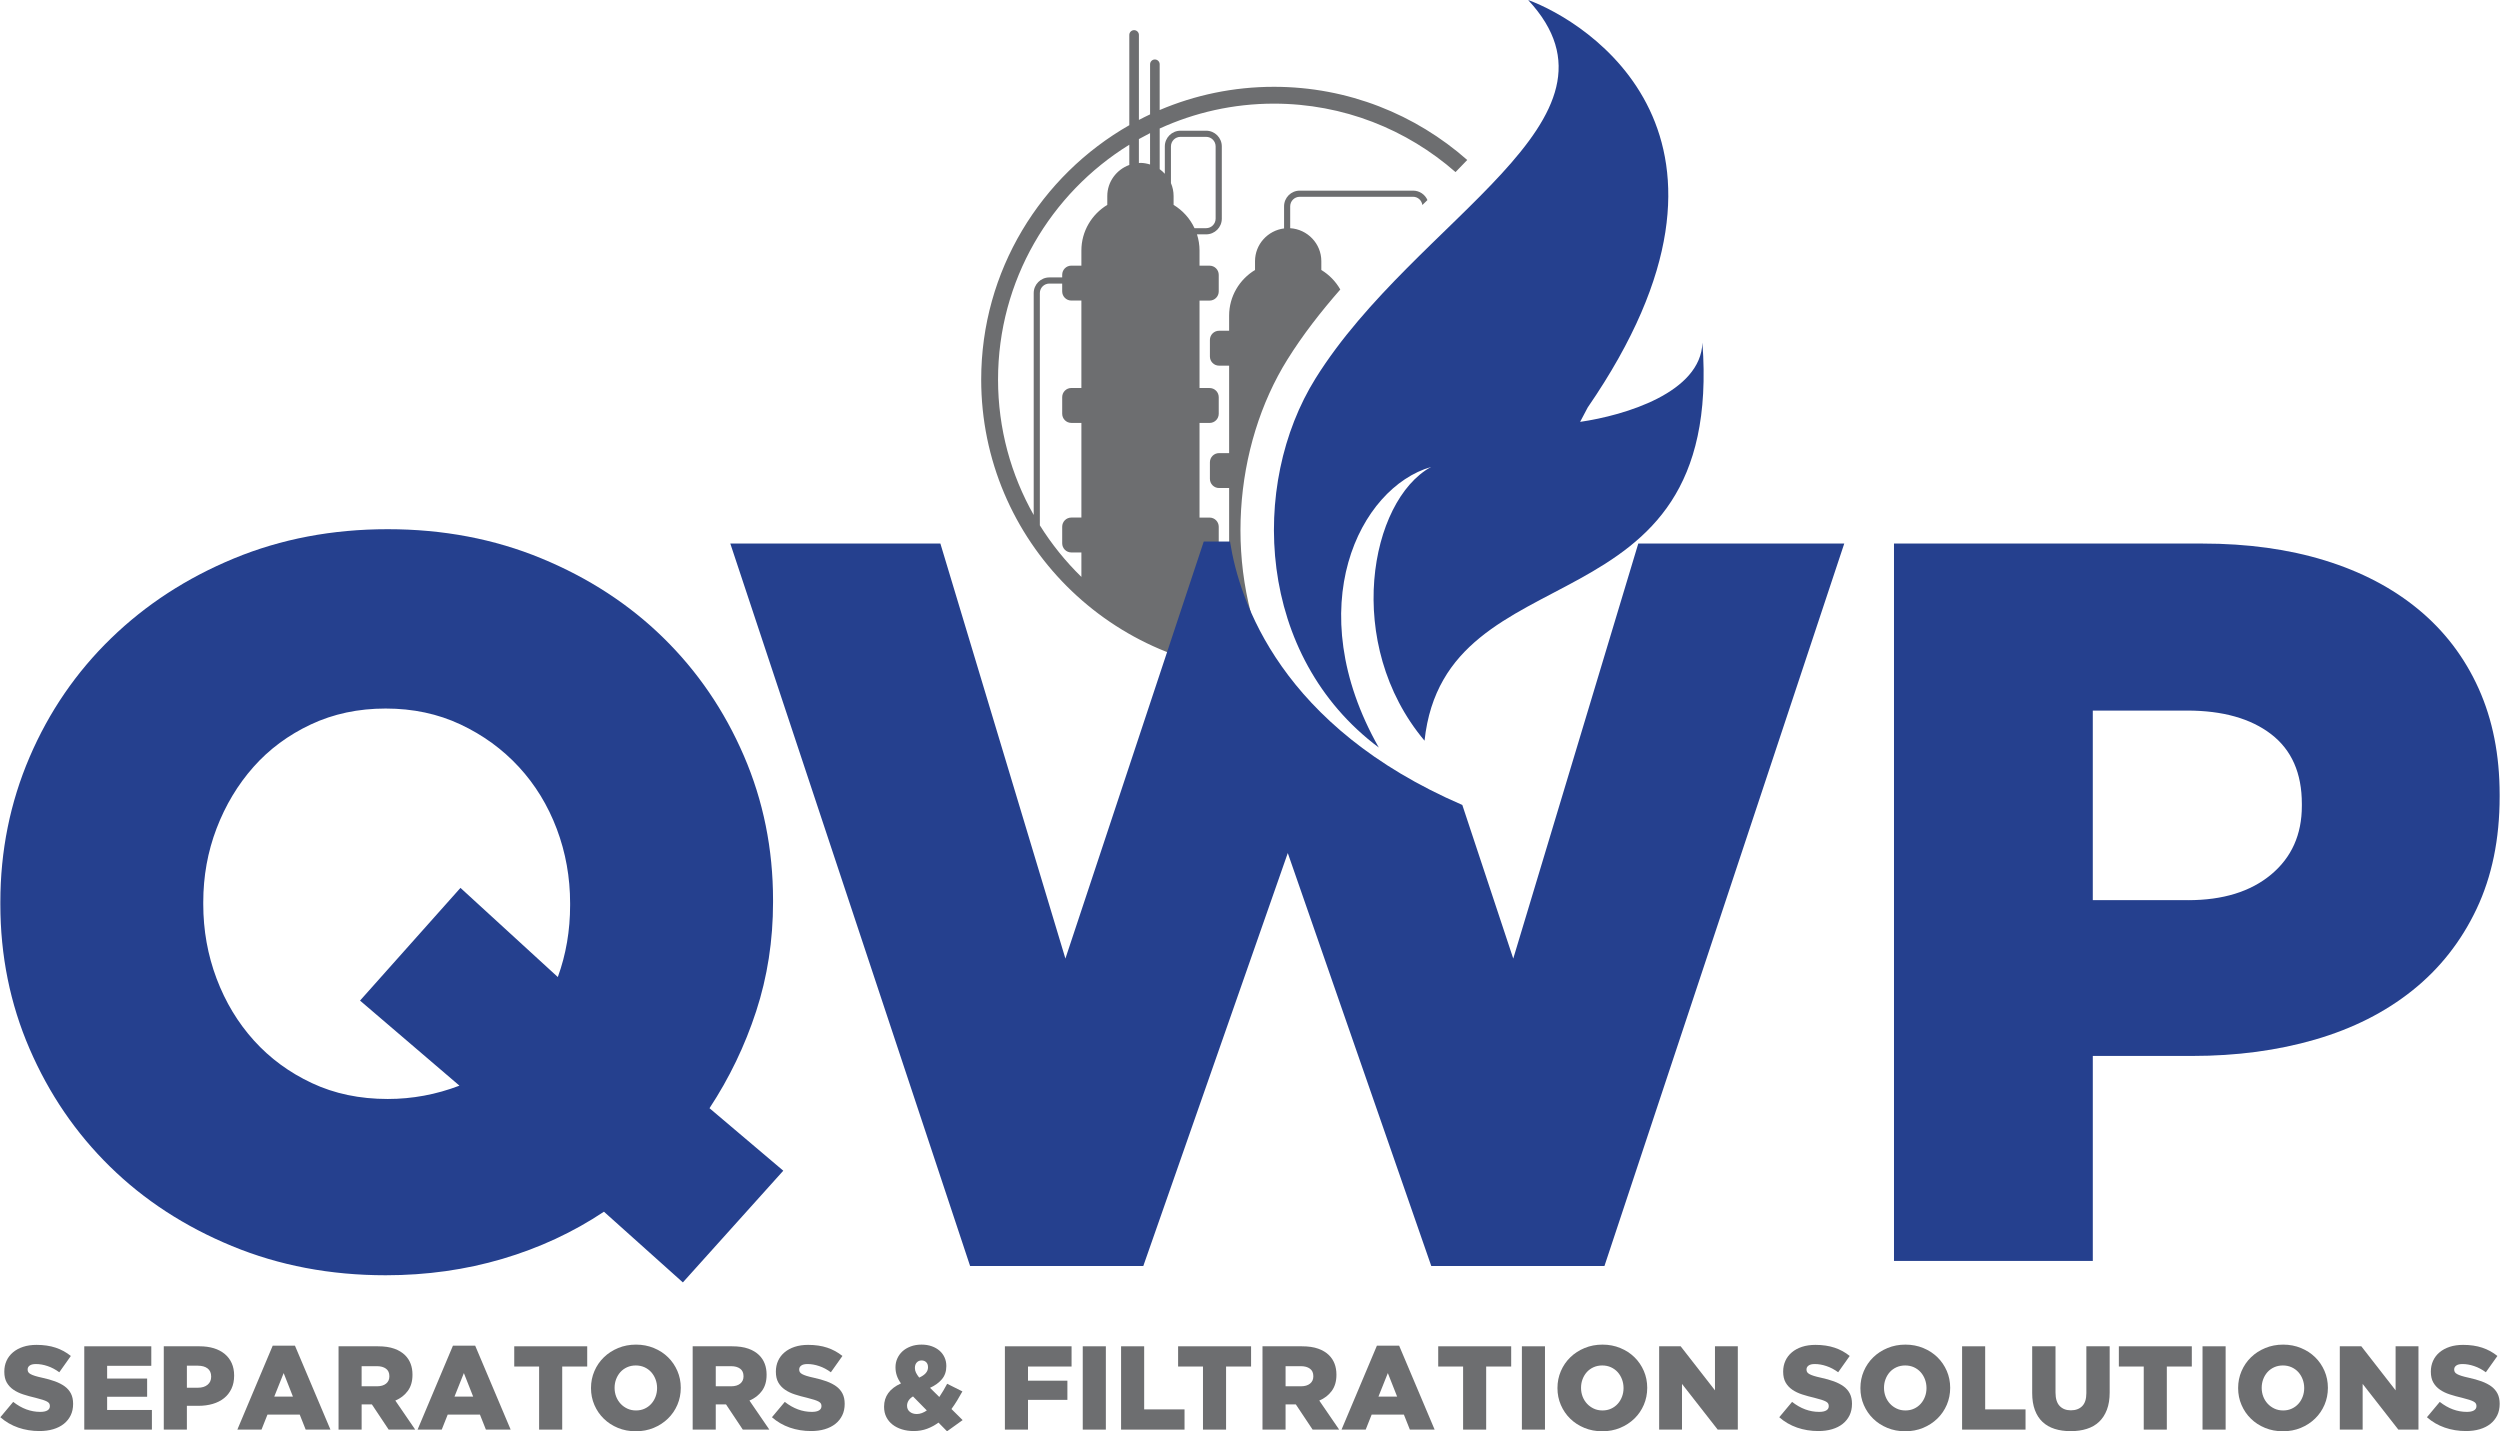 <svg xmlns="http://www.w3.org/2000/svg" xmlns:xlink="http://www.w3.org/1999/xlink" id="Layer_1" x="0px" y="0px" width="262px" height="150px" viewBox="0 0 262 150" style="enable-background:new 0 0 262 150;" xml:space="preserve"><style type="text/css">	.st0{fill:#25408E;}	.st1{fill:#6D6E70;}	.st2{fill-rule:evenodd;clip-rule:evenodd;fill:#25408E;}</style><g>	<g>		<path class="st0" d="M71.564,134.397l-8.27-7.41c-3.221,2.148-6.766,3.796-10.632,4.94c-3.867,1.144-7.949,1.72-12.244,1.72   c-5.799,0-11.169-1.022-16.109-3.063c-4.941-2.039-9.203-4.812-12.781-8.322c-3.58-3.508-6.39-7.624-8.431-12.352   c-2.04-4.723-3.06-9.772-3.06-15.141v-0.216c0-5.37,1.02-10.435,3.06-15.197c2.041-4.76,4.887-8.913,8.538-12.457   c3.651-3.545,7.949-6.336,12.889-8.378c4.94-2.042,10.309-3.061,16.108-3.061c5.8,0,11.171,1.02,16.111,3.061   c4.94,2.042,9.199,4.815,12.78,8.324c3.579,3.508,6.389,7.623,8.43,12.35c2.041,4.724,3.062,9.773,3.062,15.144v0.213   c0,4.011-0.592,7.824-1.773,11.44c-1.181,3.614-2.81,6.996-4.886,10.148l7.732,6.551L71.564,134.397z M40.632,115.173   c2.578,0,5.083-0.465,7.518-1.396l-10.419-8.915l10.526-11.812l10.203,9.345c0.859-2.365,1.288-4.87,1.288-7.519v-0.216   c0-2.719-0.466-5.313-1.396-7.785c-0.932-2.469-2.255-4.635-3.973-6.497c-1.717-1.861-3.758-3.346-6.121-4.457   c-2.363-1.111-4.978-1.666-7.84-1.666c-2.865,0-5.477,0.555-7.84,1.666c-2.362,1.111-4.368,2.596-6.014,4.457   c-1.648,1.862-2.936,4.01-3.867,6.443c-0.93,2.435-1.395,5.012-1.395,7.732v0.216c0,2.72,0.466,5.315,1.395,7.785   c0.931,2.469,2.238,4.635,3.921,6.498c1.681,1.862,3.705,3.348,6.068,4.456C35.047,114.618,37.696,115.173,40.632,115.173"></path>		<path class="st0" d="M198.49,56.965h32.328c4.723,0,9.001,0.589,12.832,1.769c3.83,1.182,7.107,2.902,9.828,5.156   c2.721,2.255,4.816,5.012,6.283,8.269c1.467,3.259,2.202,6.965,2.202,11.117v0.216c0,4.439-0.807,8.36-2.416,11.76   c-1.613,3.403-3.85,6.247-6.714,8.538c-2.865,2.292-6.265,4.009-10.201,5.154c-3.939,1.147-8.235,1.719-12.891,1.719h-10.415   v21.48H198.49V56.965z M229.311,94.338c3.652,0,6.554-0.894,8.701-2.685c2.149-1.789,3.222-4.19,3.222-7.196v-0.215   c0-3.222-1.073-5.655-3.222-7.303c-2.147-1.646-5.083-2.471-8.808-2.471h-9.879v19.869H229.311z"></path>		<path class="st1" d="M133.508,10.862c7.285,0,13.942,2.712,19.032,7.173c0.429-0.438,0.838-0.859,1.227-1.269   c-5.408-4.767-12.499-7.669-20.259-7.669c-4.246,0-8.293,0.868-11.974,2.434V6.736c0-0.277-0.227-0.504-0.504-0.504   s-0.502,0.227-0.502,0.504v5.251c-0.396,0.185-0.785,0.38-1.17,0.582V3.662c0-0.277-0.227-0.503-0.504-0.503   s-0.504,0.227-0.504,0.503v9.458c-9.26,5.288-15.521,15.251-15.521,26.658c0,16.88,13.705,30.617,30.571,30.677   c-5.302-10.695-4.101-23.771,1.527-32.788c1.622-2.601,3.526-5.029,5.536-7.328c-0.477-0.839-1.162-1.545-1.988-2.044v-0.926   c0-1.839-1.451-3.34-3.263-3.453v-2.295c0-0.55,0.448-0.998,0.998-0.998h11.886c0.499,0,0.899,0.378,0.968,0.862   c0.181-0.177,0.356-0.347,0.532-0.519c-0.253-0.58-0.83-0.987-1.5-0.987h-11.886c-0.906,0-1.64,0.736-1.64,1.642v2.318   c-1.708,0.216-3.044,1.668-3.044,3.43v0.926c-1.62,0.98-2.714,2.756-2.714,4.779v1.588h-1.054c-0.53,0-0.959,0.429-0.959,0.959   v1.742c0,0.529,0.429,0.958,0.959,0.958h1.054v9.165h-1.054c-0.53,0-0.959,0.429-0.959,0.959v1.741   c0,0.53,0.429,0.959,0.959,0.959h1.054v9.918h-1.054c-0.53,0-0.959,0.43-0.959,0.959v1.741c0,0.531,0.429,0.96,0.959,0.96h1.054   v3.585c-0.5-0.082-0.996-0.178-1.488-0.286c-0.159-0.118-0.346-0.202-0.561-0.202h-0.312c-0.249-0.063-0.495-0.133-0.741-0.202   l1.054-9.186c0.53,0,0.959-0.43,0.959-0.959v-2.272c0-0.529-0.429-0.959-0.959-0.959h-1.054v-9.918h1.054   c0.53,0,0.959-0.43,0.959-0.96v-1.74c0-0.53-0.429-0.96-0.959-0.96h-1.054v-9.163h1.054c0.53,0,0.959-0.429,0.959-0.96v-1.74   c0-0.53-0.429-0.959-0.959-0.959h-1.054v-1.588c0-0.59-0.095-1.159-0.267-1.695h0.961c0.905,0,1.641-0.737,1.641-1.642V15.34   c0-0.905-0.737-1.642-1.641-1.642h-2.689c-0.905,0-1.641,0.736-1.641,1.642v2.873c-0.163-0.178-0.341-0.342-0.538-0.484v-4.261   C125.185,11.8,129.238,10.862,133.508,10.862 M113.33,40.661h-1.053c-0.531,0-0.959,0.43-0.959,0.96v1.74   c0,0.53,0.429,0.96,0.959,0.96h1.053v9.918h-1.053c-0.531,0-0.959,0.43-0.959,0.959v1.741c0,0.531,0.429,0.959,0.959,0.959h1.053   v2.562c-1.658-1.618-3.121-3.431-4.354-5.404V30.715c0-0.55,0.447-0.997,0.997-0.997h1.344v0.82c0,0.53,0.429,0.96,0.959,0.96   h1.053V40.661z M118.349,17.289c-1.337,0.485-2.305,1.758-2.305,3.257v0.926c-1.621,0.981-2.714,2.756-2.714,4.779v1.588h-1.053   c-0.531,0-0.959,0.429-0.959,0.959v0.276h-1.344c-0.905,0-1.641,0.736-1.641,1.641v23.256c-2.375-4.196-3.738-9.037-3.738-14.193   c0-10.389,5.509-19.512,13.756-24.611V17.289z M120.527,17.239c-0.322-0.098-0.656-0.168-1.009-0.168   c-0.055,0-0.107,0.014-0.162,0.016v-2.512c0.385-0.217,0.775-0.424,1.17-0.624V17.239z M122.716,15.34   c0-0.551,0.447-0.998,0.996-0.998h2.689c0.55,0,0.997,0.448,0.997,0.998v7.575c0,0.551-0.448,0.998-0.997,0.998h-1.217   c-0.472-1.014-1.238-1.863-2.191-2.44v-0.926c0-0.48-0.099-0.938-0.278-1.355V15.34z"></path>		<path class="st2" d="M160.146,0c6.016,2.186,25.839,14.223,6.246,42.704c-0.008,0.01-0.789,1.496-0.796,1.509   c4.704-0.687,12.659-3.069,12.817-8.305c2.296,30.798-26.921,21.319-29.123,41.717c-8.525-10.153-5.747-25.17,0.684-28.686   c-7.486,2.154-13.807,14.701-5.475,29.405c-12.82-9.575-13.58-27.549-6.627-38.692C148.407,22.774,171.865,12.589,160.146,0"></path>		<path class="st0" d="M171.691,56.965l-13.102,43.494l-5.339-16.1c-19.003-8.21-23.368-21.344-24.345-27.61h-2.75l-14.5,43.71   L98.552,56.965H76.536l25.131,75.713h18.151l15.142-43.28l15.038,43.28h18.148l25.132-75.713H171.691z"></path>	</g>	<g>		<path class="st1" d="M4.129,149.974c-0.781,0-1.522-0.121-2.22-0.361c-0.699-0.243-1.323-0.604-1.872-1.087l1.347-1.609   c0.89,0.699,1.835,1.048,2.833,1.048c0.332,0,0.584-0.052,0.754-0.156c0.171-0.104,0.256-0.25,0.256-0.442v-0.026   c0-0.091-0.02-0.175-0.061-0.249c-0.042-0.075-0.12-0.144-0.231-0.206c-0.112-0.062-0.264-0.123-0.456-0.186   c-0.191-0.064-0.436-0.132-0.734-0.206c-0.466-0.108-0.899-0.226-1.298-0.356c-0.399-0.128-0.746-0.295-1.042-0.499   c-0.295-0.202-0.528-0.455-0.699-0.754c-0.17-0.3-0.254-0.674-0.254-1.123v-0.024c0-0.408,0.076-0.782,0.23-1.123   c0.154-0.341,0.379-0.637,0.674-0.886c0.294-0.25,0.65-0.444,1.067-0.581c0.416-0.138,0.885-0.205,1.408-0.205   c0.749,0,1.417,0.098,2.003,0.293c0.587,0.195,1.116,0.485,1.591,0.869l-1.21,1.708c-0.4-0.292-0.81-0.51-1.229-0.649   c-0.419-0.142-0.825-0.213-1.216-0.213c-0.292,0-0.51,0.05-0.656,0.156c-0.146,0.104-0.217,0.24-0.217,0.404v0.026   c0,0.099,0.022,0.186,0.069,0.261c0.045,0.075,0.125,0.143,0.237,0.206c0.112,0.063,0.265,0.126,0.461,0.188   c0.195,0.061,0.447,0.127,0.754,0.193c0.5,0.109,0.948,0.235,1.348,0.38c0.398,0.148,0.74,0.322,1.023,0.53   c0.283,0.208,0.5,0.461,0.649,0.756c0.149,0.296,0.224,0.647,0.224,1.055v0.024c0,0.448-0.085,0.849-0.255,1.198   c-0.171,0.348-0.41,0.647-0.717,0.892c-0.309,0.245-0.679,0.432-1.111,0.561C5.144,149.911,4.66,149.974,4.129,149.974"></path>		<polygon class="st1" points="8.832,141.092 15.856,141.092 15.856,143.137 11.227,143.137 11.227,144.472 15.419,144.472    15.419,146.38 11.227,146.38 11.227,147.765 15.919,147.765 15.919,149.824 8.832,149.824   "></polygon>		<path class="st1" d="M17.165,141.092h3.754c0.55,0,1.047,0.07,1.492,0.204c0.444,0.138,0.826,0.338,1.141,0.601   c0.317,0.262,0.56,0.582,0.73,0.959c0.171,0.38,0.255,0.811,0.255,1.292v0.026c0,0.516-0.093,0.97-0.281,1.365   c-0.187,0.395-0.446,0.726-0.78,0.993c-0.332,0.265-0.728,0.464-1.185,0.598c-0.457,0.133-0.957,0.2-1.496,0.2h-1.21v2.494h-2.421   V141.092z M20.746,145.433c0.424,0,0.76-0.104,1.01-0.312c0.25-0.206,0.374-0.487,0.374-0.835v-0.025   c0-0.374-0.124-0.656-0.374-0.849c-0.25-0.192-0.591-0.287-1.023-0.287h-1.147v2.308H20.746z"></path>		<path class="st1" d="M28.579,141.029h2.333l3.718,8.794h-2.595l-0.623-1.571H28.03l-0.624,1.571h-2.531L28.579,141.029z    M30.7,146.367l-0.972-2.469l-0.986,2.469H30.7z"></path>		<path class="st1" d="M35.48,141.092h4.129c0.674,0,1.243,0.083,1.709,0.249c0.466,0.167,0.844,0.397,1.135,0.686   c0.516,0.516,0.774,1.193,0.774,2.034v0.026c0,0.672-0.162,1.232-0.487,1.677c-0.325,0.446-0.761,0.784-1.31,1.016l2.083,3.043   h-2.781l-1.759-2.643h-1.074v2.643H35.48V141.092z M39.508,145.283c0.408,0,0.726-0.094,0.955-0.281   c0.229-0.187,0.343-0.439,0.343-0.755v-0.025c0-0.35-0.118-0.611-0.355-0.785c-0.238-0.175-0.556-0.262-0.955-0.262h-1.598v2.107   H39.508z"></path>		<path class="st1" d="M47.467,141.029H49.8l3.717,8.794h-2.595l-0.624-1.571h-3.38l-0.624,1.571h-2.532L47.467,141.029z    M49.588,146.367l-0.974-2.469l-0.985,2.469H49.588z"></path>		<polygon class="st1" points="56.499,143.212 53.893,143.212 53.893,141.092 61.54,141.092 61.54,143.212 58.92,143.212    58.92,149.824 56.499,149.824   "></polygon>		<path class="st1" d="M66.629,149.999c-0.674,0-1.298-0.119-1.872-0.356c-0.573-0.237-1.068-0.559-1.484-0.968   c-0.416-0.405-0.742-0.883-0.98-1.433c-0.237-0.549-0.356-1.135-0.356-1.758v-0.026c0-0.623,0.119-1.212,0.356-1.765   c0.238-0.554,0.568-1.036,0.992-1.447c0.425-0.413,0.924-0.737,1.498-0.972c0.574-0.239,1.198-0.358,1.871-0.358   c0.674,0,1.298,0.119,1.872,0.358c0.574,0.236,1.068,0.558,1.484,0.966c0.416,0.406,0.742,0.886,0.98,1.434   c0.237,0.55,0.355,1.134,0.355,1.759v0.025c0,0.624-0.119,1.211-0.355,1.766c-0.238,0.552-0.567,1.034-0.993,1.446   c-0.424,0.412-0.922,0.737-1.496,0.974C67.926,149.88,67.302,149.999,66.629,149.999 M66.654,147.815   c0.333,0,0.634-0.061,0.904-0.187c0.271-0.125,0.501-0.292,0.692-0.506c0.192-0.21,0.341-0.458,0.45-0.742   c0.107-0.283,0.162-0.582,0.162-0.896v-0.026c0-0.315-0.055-0.618-0.162-0.904c-0.108-0.287-0.26-0.539-0.455-0.756   c-0.196-0.215-0.431-0.386-0.704-0.511c-0.275-0.123-0.579-0.186-0.911-0.186c-0.333,0-0.637,0.063-0.911,0.186   c-0.275,0.125-0.507,0.294-0.699,0.505c-0.192,0.214-0.34,0.461-0.449,0.743c-0.108,0.283-0.162,0.582-0.162,0.898v0.025   c0,0.316,0.054,0.614,0.162,0.898c0.109,0.283,0.262,0.532,0.462,0.75c0.199,0.216,0.436,0.387,0.711,0.517   C66.018,147.752,66.321,147.815,66.654,147.815"></path>		<path class="st1" d="M72.592,141.092h4.129c0.674,0,1.243,0.083,1.709,0.249c0.465,0.167,0.844,0.397,1.134,0.686   c0.517,0.516,0.775,1.193,0.775,2.034v0.026c0,0.672-0.162,1.232-0.486,1.677c-0.326,0.446-0.762,0.784-1.311,1.016l2.084,3.043   h-2.781l-1.759-2.643h-1.075v2.643h-2.419V141.092z M76.622,145.283c0.408,0,0.726-0.094,0.955-0.281   c0.229-0.187,0.343-0.439,0.343-0.755v-0.025c0-0.35-0.119-0.611-0.355-0.785c-0.238-0.175-0.556-0.262-0.956-0.262h-1.597v2.107   H76.622z"></path>		<path class="st1" d="M84.992,149.974c-0.781,0-1.522-0.121-2.22-0.361c-0.699-0.243-1.323-0.604-1.872-1.087l1.347-1.609   c0.89,0.699,1.835,1.048,2.833,1.048c0.332,0,0.585-0.052,0.755-0.156c0.17-0.104,0.256-0.25,0.256-0.442v-0.026   c0-0.091-0.021-0.175-0.063-0.249c-0.042-0.075-0.118-0.144-0.231-0.206c-0.112-0.062-0.264-0.123-0.455-0.186   c-0.193-0.064-0.437-0.132-0.736-0.206c-0.466-0.108-0.898-0.226-1.298-0.356c-0.399-0.128-0.746-0.295-1.042-0.499   c-0.294-0.202-0.528-0.455-0.699-0.754c-0.17-0.3-0.255-0.674-0.255-1.123v-0.024c0-0.408,0.077-0.782,0.231-1.123   c0.153-0.341,0.378-0.637,0.673-0.886c0.296-0.25,0.652-0.444,1.067-0.581c0.416-0.138,0.886-0.205,1.409-0.205   c0.75,0,1.416,0.098,2.003,0.293c0.586,0.195,1.116,0.485,1.591,0.869l-1.21,1.708c-0.399-0.292-0.809-0.51-1.23-0.649   c-0.419-0.142-0.825-0.213-1.215-0.213c-0.292,0-0.511,0.05-0.655,0.156c-0.146,0.104-0.219,0.24-0.219,0.404v0.026   c0,0.099,0.022,0.186,0.069,0.261c0.047,0.075,0.125,0.143,0.238,0.206c0.112,0.063,0.266,0.126,0.461,0.188   c0.195,0.061,0.447,0.127,0.754,0.193c0.5,0.109,0.948,0.235,1.347,0.38c0.399,0.148,0.74,0.322,1.023,0.53   c0.283,0.208,0.499,0.461,0.649,0.756c0.149,0.296,0.225,0.647,0.225,1.055v0.024c0,0.448-0.085,0.849-0.255,1.198   c-0.17,0.348-0.411,0.647-0.718,0.892c-0.307,0.245-0.678,0.432-1.111,0.561C86.007,149.911,85.525,149.974,84.992,149.974"></path>		<path class="st1" d="M98.353,149.089c-0.374,0.272-0.774,0.49-1.198,0.647c-0.424,0.157-0.89,0.238-1.397,0.238   c-0.44,0-0.851-0.058-1.229-0.175c-0.378-0.116-0.707-0.283-0.986-0.499c-0.28-0.216-0.497-0.479-0.655-0.792   c-0.158-0.311-0.237-0.666-0.237-1.066v-0.024c0-1.091,0.59-1.902,1.771-2.435c-0.208-0.289-0.355-0.57-0.442-0.843   c-0.088-0.269-0.132-0.55-0.132-0.841v-0.025c0-0.315,0.062-0.616,0.187-0.897c0.125-0.284,0.304-0.532,0.535-0.75   c0.234-0.217,0.521-0.387,0.863-0.517c0.341-0.13,0.723-0.195,1.147-0.195c0.399,0,0.758,0.06,1.079,0.176   c0.32,0.116,0.592,0.274,0.817,0.473c0.225,0.2,0.398,0.435,0.518,0.706c0.121,0.27,0.181,0.565,0.181,0.879v0.026   c0,0.547-0.155,1.005-0.467,1.371c-0.312,0.367-0.727,0.665-1.242,0.898l0.973,0.96c0.141-0.207,0.28-0.427,0.418-0.661   s0.273-0.474,0.406-0.724l1.596,0.8c-0.183,0.332-0.368,0.653-0.555,0.96c-0.187,0.307-0.384,0.604-0.593,0.885l1.173,1.162   L99.251,150L98.353,149.089z M96.082,148.19c0.173,0,0.351-0.033,0.53-0.1c0.179-0.066,0.351-0.158,0.518-0.274l-1.447-1.472   c-0.217,0.134-0.374,0.284-0.474,0.449c-0.1,0.166-0.149,0.337-0.149,0.512v0.025c0,0.257,0.095,0.466,0.286,0.624   C95.537,148.11,95.782,148.19,96.082,148.19 M96.332,144.372c0.616-0.274,0.923-0.631,0.923-1.073v-0.025   c0-0.215-0.061-0.386-0.186-0.512c-0.125-0.123-0.287-0.187-0.487-0.187c-0.208,0-0.377,0.072-0.506,0.213   c-0.129,0.141-0.194,0.329-0.194,0.562v0.025c0,0.166,0.037,0.328,0.113,0.481C96.07,144.009,96.182,144.181,96.332,144.372"></path>		<polygon class="st1" points="105.313,141.092 112.3,141.092 112.3,143.212 107.734,143.212 107.734,144.696 111.863,144.696    111.863,146.706 107.734,146.706 107.734,149.824 105.313,149.824   "></polygon>		<rect x="113.472" y="141.092" class="st1" width="2.421" height="8.732"></rect>		<polygon class="st1" points="117.489,141.092 119.909,141.092 119.909,147.704 124.139,147.704 124.139,149.824 117.489,149.824      "></polygon>		<polygon class="st1" points="126.072,143.212 123.466,143.212 123.466,141.092 131.113,141.092 131.113,143.212 128.492,143.212    128.492,149.824 126.072,149.824   "></polygon>		<path class="st1" d="M132.31,141.092h4.129c0.675,0,1.245,0.083,1.708,0.249c0.468,0.167,0.846,0.397,1.136,0.686   c0.517,0.516,0.775,1.193,0.775,2.034v0.026c0,0.672-0.162,1.232-0.487,1.677c-0.325,0.446-0.76,0.784-1.311,1.016l2.084,3.043   h-2.782l-1.76-2.643h-1.074v2.643h-2.419V141.092z M136.34,145.283c0.406,0,0.724-0.094,0.954-0.281   c0.23-0.187,0.343-0.439,0.343-0.755v-0.025c0-0.35-0.118-0.611-0.356-0.785c-0.238-0.175-0.555-0.262-0.955-0.262h-1.597v2.107   H136.34z"></path>		<path class="st1" d="M144.299,141.029h2.332l3.718,8.794h-2.595l-0.625-1.571h-3.38l-0.623,1.571h-2.533L144.299,141.029z    M146.42,146.367l-0.974-2.469l-0.986,2.469H146.42z"></path>		<polygon class="st1" points="153.333,143.212 150.725,143.212 150.725,141.092 158.372,141.092 158.372,143.212 155.751,143.212    155.751,149.824 153.333,149.824   "></polygon>		<rect x="159.494" y="141.092" class="st1" width="2.419" height="8.732"></rect>		<path class="st1" d="M167.915,149.999c-0.675,0-1.297-0.119-1.872-0.356c-0.575-0.237-1.07-0.559-1.486-0.968   c-0.416-0.405-0.741-0.883-0.979-1.433c-0.238-0.549-0.356-1.135-0.356-1.758v-0.026c0-0.623,0.118-1.212,0.356-1.765   c0.238-0.554,0.567-1.036,0.992-1.447c0.424-0.413,0.922-0.737,1.496-0.972c0.575-0.239,1.199-0.358,1.873-0.358   c0.672,0,1.297,0.119,1.871,0.358c0.574,0.236,1.068,0.558,1.484,0.966c0.416,0.406,0.742,0.886,0.98,1.434   c0.237,0.55,0.355,1.134,0.355,1.759v0.025c0,0.624-0.118,1.211-0.355,1.766c-0.238,0.552-0.567,1.034-0.991,1.446   c-0.425,0.412-0.924,0.737-1.498,0.974C169.211,149.88,168.589,149.999,167.915,149.999 M167.94,147.815   c0.331,0,0.632-0.061,0.903-0.187c0.27-0.125,0.501-0.292,0.692-0.506c0.193-0.21,0.341-0.458,0.45-0.742   c0.107-0.283,0.162-0.582,0.162-0.896v-0.026c0-0.315-0.056-0.618-0.162-0.904c-0.109-0.287-0.26-0.539-0.455-0.756   c-0.196-0.215-0.432-0.386-0.706-0.511c-0.273-0.123-0.577-0.186-0.91-0.186c-0.334,0-0.637,0.063-0.911,0.186   c-0.274,0.125-0.509,0.294-0.7,0.505c-0.191,0.214-0.34,0.461-0.448,0.743c-0.107,0.283-0.162,0.582-0.162,0.898v0.025   c0,0.316,0.056,0.614,0.162,0.898c0.108,0.283,0.262,0.532,0.462,0.75c0.2,0.216,0.437,0.387,0.711,0.517   C167.304,147.752,167.606,147.815,167.94,147.815"></path>		<polygon class="st1" points="173.879,141.092 176.134,141.092 179.729,145.708 179.729,141.092 182.123,141.092 182.123,149.824    180.015,149.824 176.273,145.034 176.273,149.824 173.879,149.824   "></polygon>		<path class="st1" d="M190.557,149.974c-0.782,0-1.523-0.121-2.221-0.361c-0.698-0.243-1.323-0.604-1.87-1.087l1.344-1.609   c0.891,0.699,1.835,1.048,2.835,1.048c0.331,0,0.583-0.052,0.754-0.156c0.171-0.104,0.254-0.25,0.254-0.442v-0.026   c0-0.091-0.02-0.175-0.062-0.249c-0.04-0.075-0.117-0.144-0.229-0.206c-0.113-0.062-0.266-0.123-0.455-0.186   c-0.193-0.064-0.439-0.132-0.738-0.206c-0.464-0.108-0.897-0.226-1.297-0.356c-0.399-0.128-0.746-0.295-1.041-0.499   c-0.295-0.202-0.529-0.455-0.699-0.754c-0.17-0.3-0.257-0.674-0.257-1.123v-0.024c0-0.408,0.078-0.782,0.233-1.123   c0.154-0.341,0.377-0.637,0.673-0.886c0.294-0.25,0.65-0.444,1.066-0.581c0.416-0.138,0.887-0.205,1.411-0.205   c0.747,0,1.414,0.098,2,0.293c0.588,0.195,1.119,0.485,1.591,0.869l-1.209,1.708c-0.399-0.292-0.809-0.51-1.23-0.649   c-0.42-0.142-0.826-0.213-1.215-0.213c-0.291,0-0.51,0.05-0.654,0.156c-0.145,0.104-0.219,0.24-0.219,0.404v0.026   c0,0.099,0.022,0.186,0.068,0.261c0.046,0.075,0.125,0.143,0.238,0.206c0.111,0.063,0.266,0.126,0.461,0.188   c0.196,0.061,0.448,0.127,0.755,0.193c0.498,0.109,0.948,0.235,1.348,0.38c0.399,0.148,0.739,0.322,1.024,0.53   c0.282,0.208,0.498,0.461,0.649,0.756c0.149,0.296,0.224,0.647,0.224,1.055v0.024c0,0.448-0.087,0.849-0.255,1.198   c-0.172,0.348-0.411,0.647-0.718,0.892c-0.307,0.245-0.678,0.432-1.111,0.561C191.57,149.911,191.087,149.974,190.557,149.974"></path>		<path class="st1" d="M199.664,149.999c-0.675,0-1.298-0.119-1.872-0.356c-0.575-0.237-1.07-0.559-1.486-0.968   c-0.417-0.405-0.741-0.883-0.98-1.433c-0.237-0.549-0.355-1.135-0.355-1.758v-0.026c0-0.623,0.118-1.212,0.355-1.765   c0.239-0.554,0.567-1.036,0.992-1.447c0.425-0.413,0.923-0.737,1.497-0.972c0.574-0.239,1.199-0.358,1.873-0.358   c0.672,0,1.296,0.119,1.87,0.358c0.575,0.236,1.068,0.558,1.486,0.966c0.415,0.406,0.741,0.886,0.98,1.434   c0.236,0.55,0.355,1.134,0.355,1.759v0.025c0,0.624-0.119,1.211-0.355,1.766c-0.239,0.552-0.568,1.034-0.992,1.446   c-0.425,0.412-0.923,0.737-1.497,0.974C200.96,149.88,200.337,149.999,199.664,149.999 M199.689,147.815   c0.331,0,0.632-0.061,0.903-0.187c0.27-0.125,0.501-0.292,0.693-0.506c0.191-0.21,0.34-0.458,0.449-0.742   c0.107-0.283,0.162-0.582,0.162-0.896v-0.026c0-0.315-0.056-0.618-0.162-0.904c-0.109-0.287-0.26-0.539-0.456-0.756   c-0.196-0.215-0.43-0.386-0.703-0.511c-0.275-0.123-0.578-0.186-0.911-0.186c-0.335,0-0.637,0.063-0.911,0.186   c-0.275,0.125-0.509,0.294-0.701,0.505c-0.189,0.214-0.34,0.461-0.447,0.743c-0.108,0.283-0.162,0.582-0.162,0.898v0.025   c0,0.316,0.054,0.614,0.162,0.898c0.107,0.283,0.262,0.532,0.462,0.75c0.2,0.216,0.437,0.387,0.712,0.517   C199.052,147.752,199.356,147.815,199.689,147.815"></path>		<polygon class="st1" points="205.627,141.092 208.046,141.092 208.046,147.704 212.276,147.704 212.276,149.824 205.627,149.824      "></polygon>		<path class="st1" d="M217.004,149.985c-0.618,0-1.172-0.078-1.673-0.237c-0.498-0.158-0.923-0.401-1.272-0.729   c-0.349-0.329-0.617-0.744-0.804-1.249c-0.186-0.501-0.282-1.095-0.282-1.778v-4.902h2.445v4.853c0,0.631,0.146,1.1,0.436,1.404   c0.292,0.304,0.682,0.454,1.173,0.454c0.497,0,0.894-0.145,1.185-0.437c0.291-0.291,0.438-0.744,0.438-1.361v-4.914h2.444v4.839   c0,0.699-0.096,1.304-0.292,1.814c-0.196,0.514-0.472,0.935-0.824,1.269c-0.354,0.333-0.783,0.577-1.284,0.735   C218.191,149.907,217.628,149.985,217.004,149.985"></path>		<polygon class="st1" points="224.664,143.212 222.056,143.212 222.056,141.092 229.702,141.092 229.702,143.212 227.083,143.212    227.083,149.824 224.664,149.824   "></polygon>		<rect x="230.825" y="141.092" class="st1" width="2.421" height="8.732"></rect>		<path class="st1" d="M239.248,149.999c-0.675,0-1.298-0.119-1.872-0.356c-0.575-0.237-1.07-0.559-1.484-0.968   c-0.417-0.405-0.742-0.883-0.979-1.433c-0.239-0.549-0.357-1.135-0.357-1.758v-0.026c0-0.623,0.118-1.212,0.357-1.765   c0.237-0.554,0.567-1.036,0.991-1.447c0.425-0.413,0.923-0.737,1.497-0.972c0.574-0.239,1.198-0.358,1.872-0.358   c0.672,0,1.297,0.119,1.87,0.358c0.575,0.236,1.069,0.558,1.485,0.966c0.415,0.406,0.742,0.886,0.98,1.434   c0.236,0.55,0.355,1.134,0.355,1.759v0.025c0,0.624-0.119,1.211-0.355,1.766c-0.238,0.552-0.568,1.034-0.992,1.446   c-0.424,0.412-0.922,0.737-1.497,0.974C240.544,149.88,239.921,149.999,239.248,149.999 M239.273,147.815   c0.331,0,0.632-0.061,0.902-0.187c0.271-0.125,0.503-0.292,0.694-0.506c0.192-0.21,0.341-0.458,0.449-0.742   c0.107-0.283,0.162-0.582,0.162-0.896v-0.026c0-0.315-0.055-0.618-0.162-0.904c-0.108-0.287-0.26-0.539-0.454-0.756   c-0.198-0.215-0.432-0.386-0.706-0.511c-0.275-0.123-0.579-0.186-0.911-0.186c-0.334,0-0.637,0.063-0.911,0.186   c-0.274,0.125-0.508,0.294-0.7,0.505c-0.191,0.214-0.341,0.461-0.448,0.743c-0.108,0.283-0.162,0.582-0.162,0.898v0.025   c0,0.316,0.054,0.614,0.162,0.898c0.107,0.283,0.262,0.532,0.462,0.75c0.2,0.216,0.436,0.387,0.712,0.517   C238.636,147.752,238.94,147.815,239.273,147.815"></path>		<polygon class="st1" points="245.211,141.092 247.466,141.092 251.059,145.708 251.059,141.092 253.455,141.092 253.455,149.824    251.346,149.824 247.606,145.034 247.606,149.824 245.211,149.824   "></polygon>		<path class="st1" d="M258.433,149.974c-0.782,0-1.523-0.121-2.22-0.361c-0.699-0.243-1.323-0.604-1.871-1.087l1.345-1.609   c0.891,0.699,1.835,1.048,2.834,1.048c0.332,0,0.583-0.052,0.754-0.156c0.17-0.104,0.257-0.25,0.257-0.442v-0.026   c0-0.091-0.021-0.175-0.063-0.249c-0.041-0.075-0.118-0.144-0.231-0.206c-0.112-0.062-0.263-0.123-0.454-0.186   c-0.193-0.064-0.438-0.132-0.737-0.206c-0.465-0.108-0.898-0.226-1.297-0.356c-0.4-0.128-0.747-0.295-1.042-0.499   c-0.295-0.202-0.528-0.455-0.699-0.754c-0.17-0.3-0.257-0.674-0.257-1.123v-0.024c0-0.408,0.077-0.782,0.232-1.123   c0.154-0.341,0.378-0.637,0.673-0.886c0.296-0.25,0.651-0.444,1.067-0.581c0.415-0.138,0.887-0.205,1.41-0.205   c0.747,0,1.415,0.098,2.002,0.293c0.587,0.195,1.118,0.485,1.591,0.869l-1.211,1.708c-0.398-0.292-0.808-0.51-1.229-0.649   c-0.42-0.142-0.824-0.213-1.215-0.213c-0.291,0-0.509,0.05-0.654,0.156c-0.145,0.104-0.219,0.24-0.219,0.404v0.026   c0,0.099,0.023,0.186,0.069,0.261c0.046,0.075,0.125,0.143,0.237,0.206c0.112,0.063,0.266,0.126,0.462,0.188   c0.195,0.061,0.447,0.127,0.754,0.193c0.499,0.109,0.947,0.235,1.348,0.38c0.399,0.148,0.738,0.322,1.023,0.53   c0.282,0.208,0.499,0.461,0.649,0.756c0.149,0.296,0.224,0.647,0.224,1.055v0.024c0,0.448-0.086,0.849-0.255,1.198   c-0.171,0.348-0.41,0.647-0.717,0.892c-0.307,0.245-0.679,0.432-1.111,0.561C259.446,149.911,258.966,149.974,258.433,149.974"></path>	</g></g></svg>